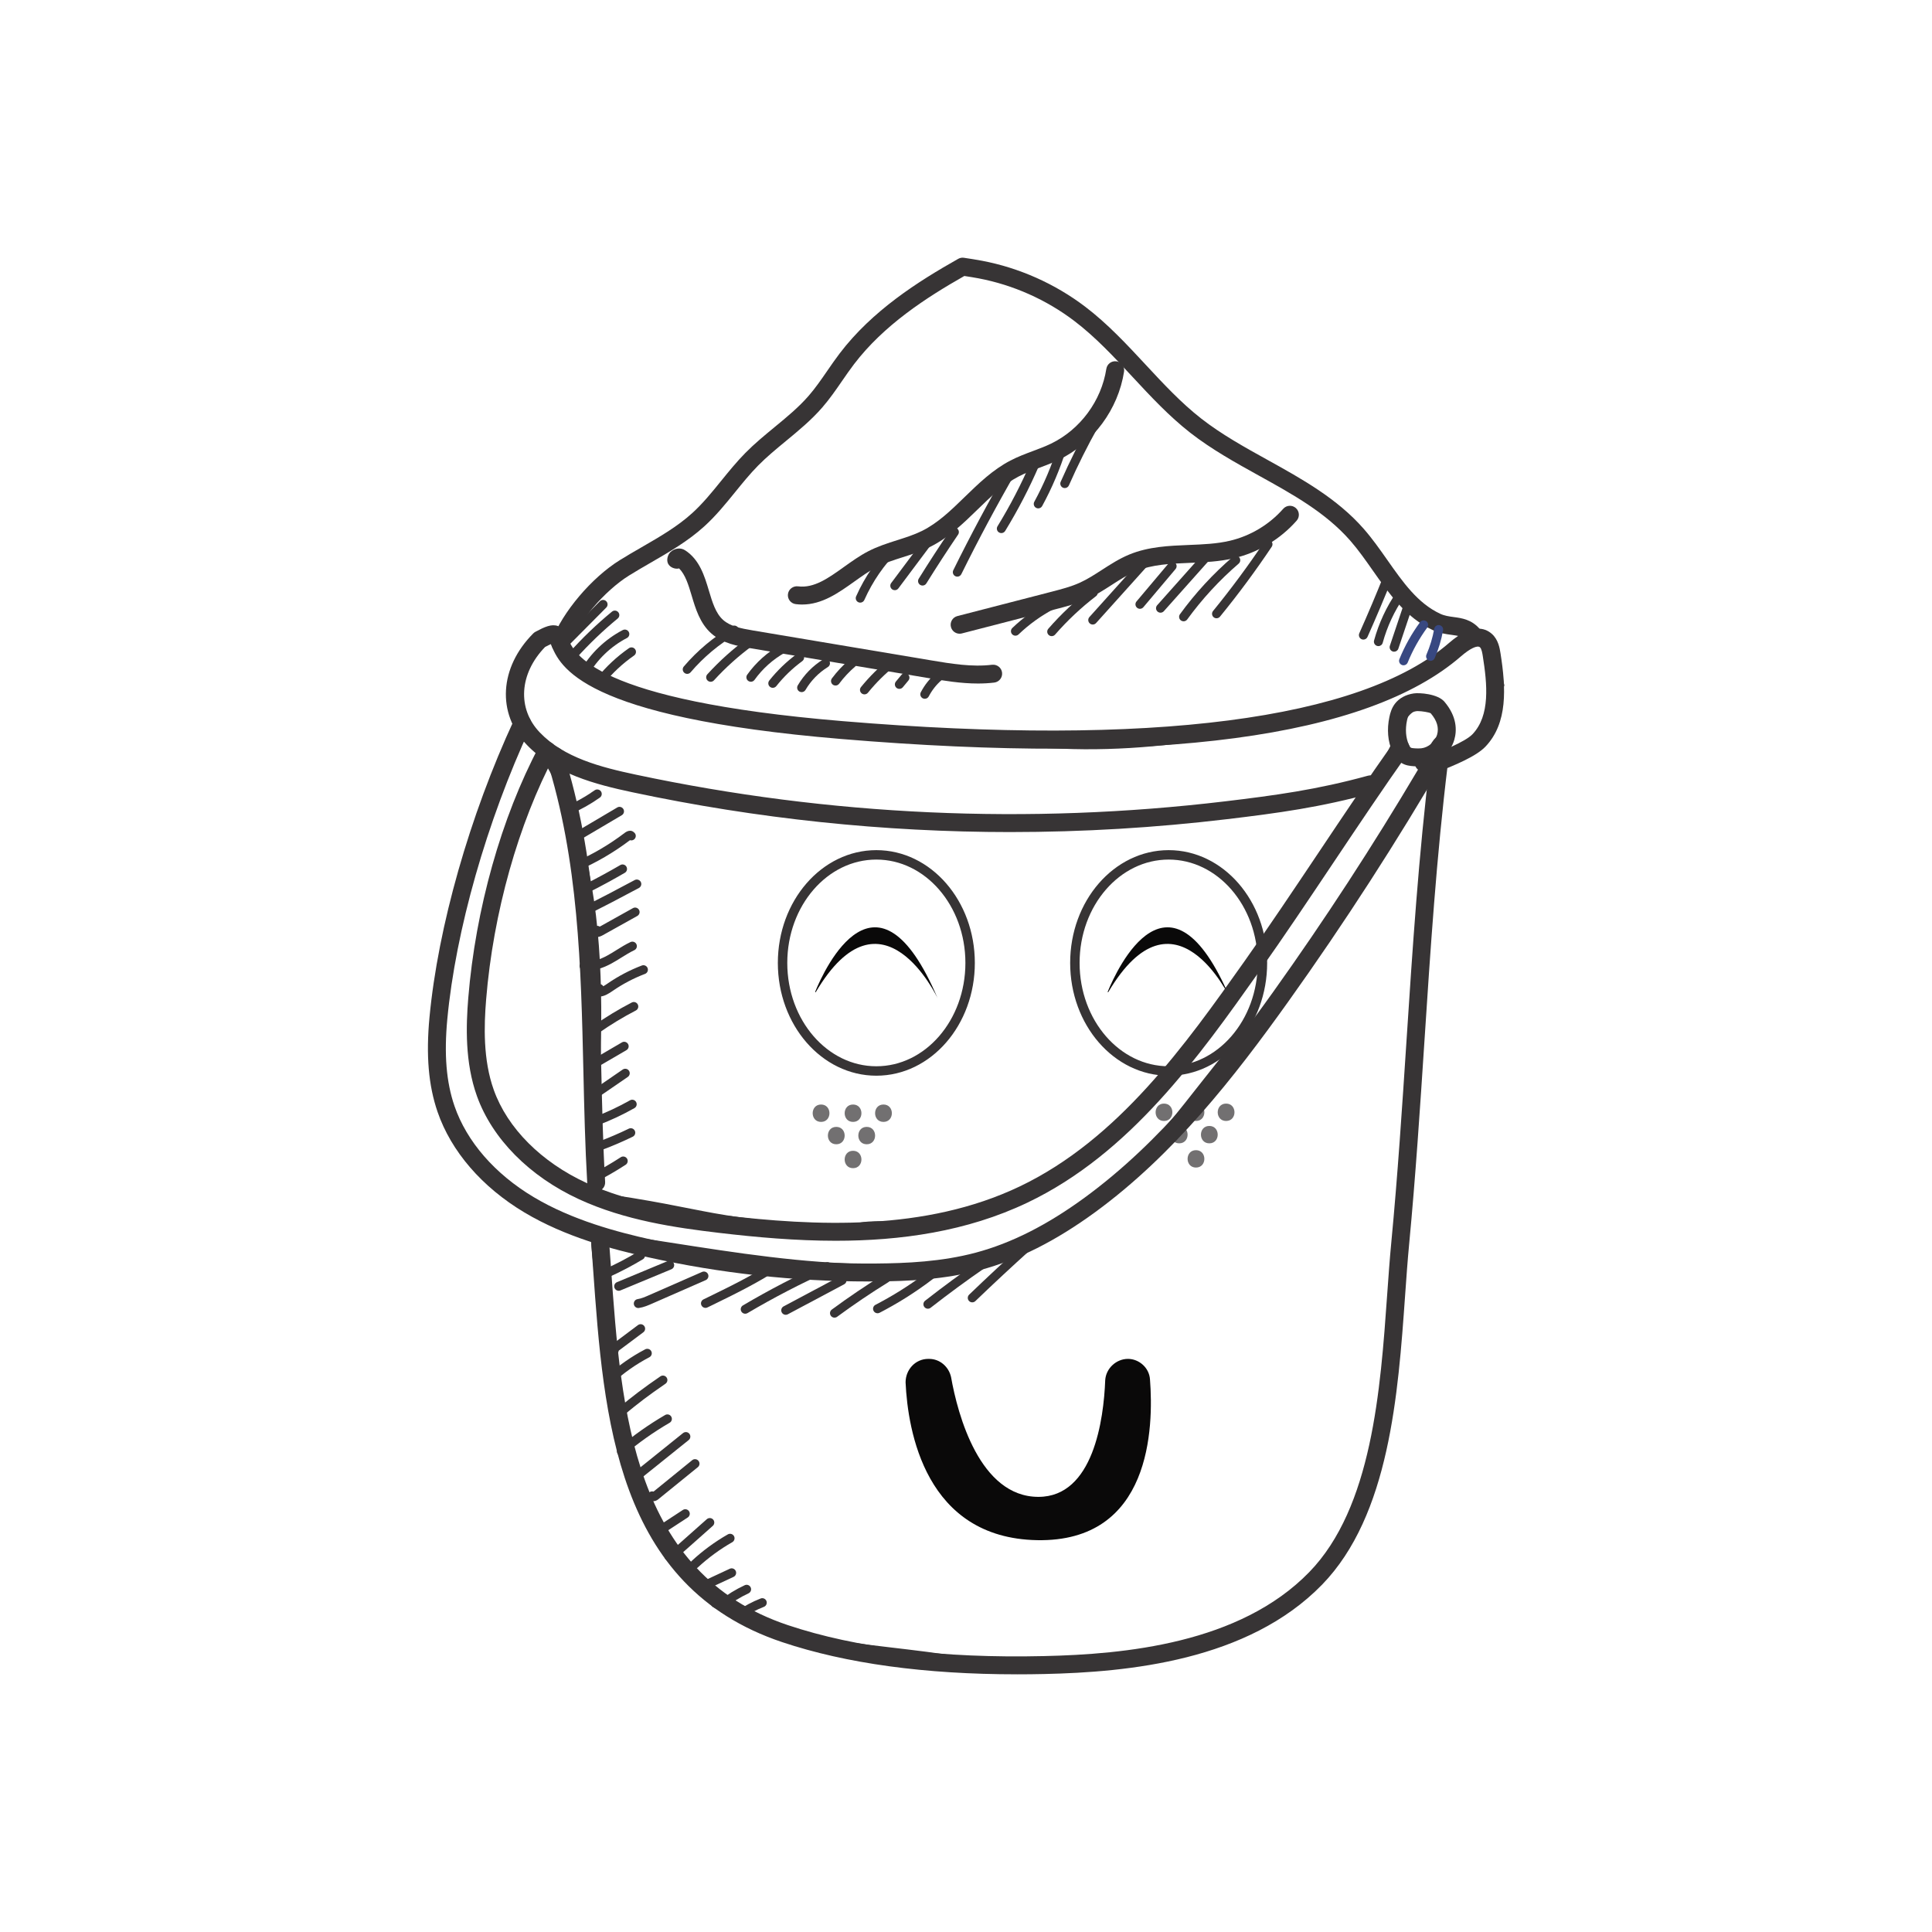 <?xml version="1.0" encoding="UTF-8"?>
<!DOCTYPE svg PUBLIC "-//W3C//DTD SVG 1.1//EN" "http://www.w3.org/Graphics/SVG/1.1/DTD/svg11.dtd">
<!-- Creator: CorelDRAW 2018 (64-Bit) -->
<svg xmlns="http://www.w3.org/2000/svg" xml:space="preserve" width="3.413in" height="3.413in" version="1.1" style="shape-rendering:geometricPrecision; text-rendering:geometricPrecision; image-rendering:optimizeQuality; fill-rule:evenodd; clip-rule:evenodd"
viewBox="0 0 3413.33 3413.33"
 xmlns:xlink="http://www.w3.org/1999/xlink">
 <defs>
  <style type="text/css">
   <![CDATA[
    .str0 {stroke:#373435;stroke-width:16.67;stroke-miterlimit:2.613}
    .str1 {stroke:#373435;stroke-width:6.94;stroke-miterlimit:2.613}
    .fil0 {fill:none}
    .fil3 {fill:#373435}
    .fil4 {fill:#384881}
    .fil2 {fill:#0A0909}
    .fil1 {fill:#373435;fill-opacity:0.702}
   ]]>
  </style>
 </defs>
 <g id="Layer_x0020_1">
  <rect class="fil0" x="-42.42" y="-28.7" width="3413.33" height="3413.33"/>
  <g id="_1773814162016">
   <ellipse id="XMLID_88_" class="fil0 str0" cx="2064.7" cy="1701.22" rx="165.68" ry="190.92"/>
   <g id="XMLID_112_">
    <path id="XMLID_119_" class="fil1" d="M2056.46 1949.75c-19.74,0 -19.74,30.72 0,30.72 19.75,0 19.75,-30.72 0,-30.72z"/>
    <path id="XMLID_118_" class="fil1" d="M2112.97 1949.75c-19.74,0 -19.74,30.72 0,30.72 19.76,0 19.76,-30.72 0,-30.72z"/>
    <path id="XMLID_117_" class="fil1" d="M2166.19 1949.75c-19.74,0 -19.74,30.72 0,30.72 19.76,0 19.76,-30.72 0,-30.72z"/>
    <path id="XMLID_115_" class="fil1" d="M2083.35 1989.25c-19.75,0 -19.75,30.72 0,30.72 19.76,0 19.76,-30.72 0,-30.72z"/>
    <path id="XMLID_114_" class="fil1" d="M2136.56 1989.25c-19.75,0 -19.75,30.72 0,30.72 19.76,0 19.76,-30.72 0,-30.72z"/>
    <path id="XMLID_113_" class="fil1" d="M2112.97 2032.04c-19.74,0 -19.74,30.72 0,30.72 19.76,0 19.76,-30.72 0,-30.72z"/>
   </g>
   <path id="XMLID_87_" class="fil2" d="M1958.08 1752.79c-0.55,0.55 -1.1,0 -1.1,-0.55 17.01,-41.69 109.18,-240.3 216.15,10.98 0.01,0 -98.2,-207.93 -215.06,-10.43z"/>
   <path class="fil0 str1" d="M2645.06 1170.13c-1.37,-5.2 -4.81,-19.63 -9.54,-34.1 -11.25,-0.85 -21.88,-14.98 -32.78,-13.96 -52.51,86.06 -203.23,119.94 -288.34,142.36 -208.32,54.83 -427.83,79.15 -637.56,26.93 -48.33,-1.27 -96.89,-4.14 -145.17,-9.44 -34.23,-2.05 -72.05,-4.71 -111.47,-8.34 -161.32,3.77 -371.65,-21.11 -446.89,-156.25 -20.08,11.15 -35.23,22.94 -49.61,50.33 -7.91,15 -13.72,31.12 -17.96,47.61 5.53,14.71 11.43,29.25 17.02,43.44 6.81,17.3 13.04,34.74 18.93,52.27 155.33,206.34 116.23,559.75 102.62,798.15 224.09,30.81 199.37,49.76 464.42,59.82 3.04,-13.24 102.16,-6.36 120.04,-4.18 108.7,13.34 320.63,-145.12 386.95,-218.3 69.79,-77.02 124.79,-169.15 200.7,-239.85 1.21,-1.13 2.47,-1.92 3.7,-2.81 0.55,-0.83 0.95,-1.67 1.57,-2.46 65.55,-82.86 107.23,-180.59 166.3,-267.71 27.59,-40.69 56.12,-77.1 75.26,-122.65 8.11,-19.37 11.54,-38.78 27.73,-53.18 32.52,-28.96 80.64,18.89 47.95,47.98 -15.81,14.1 -37.24,82.99 -49.96,101.98 -24.44,36.6 -51.08,71.52 -73.97,109.22 -47.7,78.62 -88.04,159.89 -145.34,232.33 -1.86,2.34 -3.81,4.2 -5.84,5.81 -99.81,93.18 -171.86,216.82 -270.98,312.91 -59.85,58.06 -126.78,124.96 -210.82,134.72 -3.98,5.52 -9.6,10.11 -18.39,12 -248.18,53.3 -472.9,-3.43 -717.35,-36.44 18.69,218.18 56.01,434.11 179.8,612 10.88,15.67 22.54,30.91 34.81,45.64 145.59,81.49 340.77,68.41 502,107.86 3.81,-1.87 8.02,-3.3 12.86,-3.67 186.73,-14.72 374.63,-14.5 514.52,-114.85 0.92,-6.02 3.35,-12.09 7.99,-17.76 11.49,-14.18 23.61,-27.53 35.9,-40.65 42.14,-53.64 76.63,-119.98 106.11,-187.35 25.44,-194.72 44.89,-386.65 59.87,-582.98 10.92,-142.98 -8.5,-307.15 21.37,-451.74 -0.2,-1.51 -0.86,-2.66 -0.86,-4.3 0.01,-53.51 -1,-115.36 28.37,-162.31 0.17,-0.24 0.34,-0.4 0.49,-0.62 1.95,-18.95 -10.31,-13.47 -1.2,-30.2 18.68,-34.37 49.45,-15.14 71.56,-47.43 5.21,-7.64 30.88,-80.87 34.32,-89.44 -2.6,-13.57 -5.65,-27.07 -9.14,-40.36z"/>
   <path class="fil3" d="M1796.73 2958.07c-162.58,0 -301.87,-19.07 -414.74,-56.83 -294.16,-98.41 -315.39,-396.04 -334.09,-658.63l-3.15 -43.56c-0.66,-8.72 5.87,-16.32 14.61,-16.96 8.89,-0.67 16.33,5.89 16.96,14.62l3.19 43.64c18.02,252.73 38.42,539.14 312.55,630.85 120.41,40.27 272.76,58.84 452.3,54.66 142.41,-3.16 345.93,-22.01 468.74,-148.34 111.04,-114.21 125.8,-322.47 137.65,-489.83 2.32,-32.48 4.52,-63.62 7.31,-92.62 11.31,-118.58 19.22,-239.65 26.89,-356.74 10.57,-161.79 21.52,-329.09 41.57,-492.88 1.06,-8.67 8.91,-15.08 17.65,-13.79 8.72,1.04 14.87,8.95 13.81,17.64 -19.97,162.9 -30.88,329.75 -41.43,491.12 -7.67,117.3 -15.64,238.61 -26.95,357.65 -2.75,28.76 -4.93,59.67 -7.22,91.88 -12.23,172.48 -27.45,387.13 -146.57,509.69 -130.92,134.62 -342.78,154.62 -490.74,157.91 -16.33,0.37 -32.46,0.56 -48.33,0.54z"/>
   <path class="fil3" d="M1053.28 2105c-8.31,0 -15.3,-6.49 -15.79,-14.93 -3.81,-65.73 -5.33,-132.74 -6.79,-197.57 -4.18,-183.59 -8.48,-373.4 -65.4,-552.02 -2.63,-8.36 1.98,-17.26 10.31,-19.91 8.37,-2.72 17.25,1.96 19.89,10.29 58.3,182.97 62.65,375.11 66.86,560.93 1.49,64.55 2.98,131.3 6.76,196.47 0.49,8.71 -6.17,16.23 -14.9,16.72 -0.31,0.01 -0.63,0.02 -0.94,0.02z"/>
   <path class="fil3" d="M1785.64 1470.05c-224.31,0 -448.03,-23.5 -668.74,-70.41 -64.37,-13.68 -137.14,-32.55 -186.1,-83.67 -53.37,-55.7 -48.67,-136.7 11.4,-196.97 1.12,-1.12 2.38,-2.04 3.75,-2.78 16.05,-8.58 28.28,-14.34 39.88,-10.16 10.2,3.7 13.81,12.6 16.96,20.44 11.09,27.39 44.78,110.67 485.76,147.53 544.69,45.45 915.37,-2.37 1071.96,-138.5 38.76,-33.64 62.28,-27.07 75.2,-15.65 11.46,10.18 13.89,25.39 15.3,34.46 9.62,60.93 13.06,123.05 -26.56,164.69 -16.47,17.3 -53.8,32.82 -87.52,46.02 -8.11,3.21 -18.62,-0.32 -21.86,-8.46 -3.18,-8.15 -0.46,-16.82 7.68,-20l2.64 -1.05c18.87,-7.4 63.11,-24.7 76.11,-38.36 31.63,-33.25 25.99,-88.61 18.22,-137.88 -0.77,-4.9 -2.06,-13.08 -5.04,-15.72 -4.53,-4.07 -17.66,2.22 -33.41,15.87 -165.5,143.89 -534.09,193.06 -1095.36,146.13 -460.41,-38.47 -496.91,-128.67 -512.49,-167.18 -0.02,-0.15 -0.08,-0.27 -0.15,-0.4 -2.29,0.99 -5.58,2.57 -10.25,5.04 -45.7,47.14 -49.63,108.96 -9.34,151.02 42.72,44.61 107.31,61.31 169.8,74.57 342.75,72.83 692.86,88.7 1040.81,47.14 88.07,-10.52 162.58,-20.56 252.59,-45.35 8.42,-2.28 17.16,2.63 19.45,11.05 2.32,8.43 -2.61,17.17 -11.06,19.47 -92.1,25.4 -167.81,35.6 -257.2,46.29 -127.34,15.2 -255,22.8 -382.45,22.8z"/>
   <path class="fil3" d="M989.91 1152.59c-1.83,0 -3.72,-0.32 -5.56,-1.01 -8.16,-3.07 -12.35,-12.2 -9.28,-20.39 18.62,-49.7 70.05,-110.48 119.69,-141.39 12.72,-7.93 25.72,-15.46 38.76,-22.96 32.52,-18.78 63.2,-36.48 89.47,-60.34 18.68,-16.96 34.52,-36.48 51.28,-57.15 13.42,-16.52 27.28,-33.61 42.72,-49.26 16.22,-16.42 34.03,-31.09 51.25,-45.27 22.01,-18.13 42.81,-35.24 60.54,-55.64 11.83,-13.65 22.06,-28.46 32.86,-44.14 7.14,-10.35 14.27,-20.67 21.86,-30.66 57.58,-75.63 138.17,-126.89 209.39,-167.07 3.07,-1.75 6.67,-2.44 10.14,-1.87 10.61,1.6 21.2,3.21 31.74,5.21 65.86,12.49 128.92,40.56 182.34,81.11 39.71,30.16 73.83,66.91 106.83,102.42 30.77,33.12 62.57,67.4 98.2,95.23 35.76,27.96 77.1,50.88 117.09,73.02 60.51,33.53 123.08,68.19 170.06,121.83 15.22,17.34 28.71,36.57 41.78,55.15 27.59,39.29 53.63,76.39 93.28,94.91 7.83,3.67 15.73,4.72 24.04,5.85 14.21,1.9 31.89,4.26 46.52,21.72 5.62,6.7 4.73,16.69 -1.97,22.32 -6.7,5.63 -16.67,4.72 -22.31,-1.96 -6.42,-7.71 -13.12,-8.89 -26.44,-10.67 -9.83,-1.31 -21,-2.82 -33.26,-8.56 -47.27,-22.09 -77.01,-64.43 -105.77,-105.37 -12.57,-17.93 -25.58,-36.43 -39.65,-52.5 -43.35,-49.49 -100.79,-81.31 -161.6,-114.98 -41.06,-22.76 -83.54,-46.29 -121.28,-75.78 -37.58,-29.41 -70.27,-64.62 -101.9,-98.65 -32.05,-34.54 -65.23,-70.24 -102.76,-98.73 -49.56,-37.63 -108.03,-63.63 -169.08,-75.23 -8.33,-1.58 -16.76,-2.9 -25.18,-4.18 -67.21,38.18 -142.15,86.59 -194.98,155.96 -7.3,9.6 -14.15,19.53 -21,29.46 -10.82,15.71 -22.03,31.96 -35.03,46.91 -19.45,22.4 -42.26,41.18 -64.29,59.34 -16.58,13.68 -33.78,27.83 -48.84,43.09 -14.36,14.54 -27.73,31.02 -40.65,46.94 -16.79,20.69 -34.12,42.07 -54.6,60.64 -28.79,26.16 -62.4,45.56 -94.92,64.32 -12.72,7.36 -25.43,14.69 -37.84,22.42 -43.71,27.21 -90.61,82.39 -106.77,125.6 -2.38,6.36 -8.42,10.3 -14.84,10.3z"/>
   <path class="fil3" d="M1417.28 1068.05c-3.75,0 -7.59,-0.23 -11.46,-0.73 -8.68,-1.11 -14.84,-9.02 -13.72,-17.7 1.12,-8.67 9,-14.69 17.7,-13.72 28.51,3.76 54.09,-14.86 81.48,-34.42 13.53,-9.65 27.5,-19.63 42.4,-27.38 16.7,-8.7 34.33,-14.31 51.37,-19.74 15.44,-4.91 30.05,-9.57 43.63,-16.25 28.31,-14 51.4,-36.43 75.83,-60.2 24.24,-23.55 49.31,-47.94 80.57,-64.2 13.09,-6.83 26.7,-11.92 39.85,-16.83 10.85,-4.07 21.68,-8.1 32.11,-13.14 51.46,-24.97 88.81,-75.56 97.55,-132.07 1.32,-8.63 9.37,-14.6 18.08,-13.24 8.66,1.33 14.56,9.43 13.24,18.07 -10.28,66.62 -54.37,126.3 -115.02,155.73 -11.31,5.47 -23.09,9.9 -34.86,14.32 -12.81,4.78 -24.92,9.31 -36.3,15.24 -27.12,14.14 -49.47,35.85 -73.11,58.85 -25.12,24.41 -51.11,49.66 -83.91,65.85 -15.73,7.75 -32.15,12.99 -48.02,18.05 -16.5,5.25 -32.09,10.22 -46.35,17.65 -12.92,6.73 -25.41,15.64 -38.65,25.07 -28.17,20.11 -57.18,40.79 -92.39,40.79z"/>
   <path class="fil3" d="M1695.37 1119.61c-7.02,0 -13.46,-4.72 -15.3,-11.87 -2.2,-8.47 2.9,-17.11 11.34,-19.29l166.34 -42.98c17.65,-4.58 34.32,-8.88 49.79,-15.89 13.44,-6.07 25.99,-14.17 39.27,-22.74 15.13,-9.77 30.83,-19.89 48.42,-27.17 33.98,-13.99 70.13,-15.44 105.11,-16.86 25.39,-1.02 49.36,-2 72.42,-7.41 36.19,-8.48 69.68,-28.52 94.28,-56.43 5.81,-6.59 15.81,-7.18 22.35,-1.4 6.56,5.77 7.19,15.79 1.4,22.34 -28.9,32.81 -68.24,56.37 -110.78,66.34 -26.01,6.11 -52.65,7.19 -78.41,8.22 -33.66,1.36 -65.48,2.65 -94.28,14.51 -14.93,6.16 -28.73,15.07 -43.34,24.49 -13.67,8.81 -27.82,17.93 -43.37,24.98 -17.94,8.11 -36.73,12.97 -54.9,17.69l-166.35 42.96c-1.35,0.35 -2.67,0.5 -3.99,0.5z"/>
   <path class="fil3" d="M1727.57 1207.59c-30.09,0 -59.62,-4.94 -88.39,-9.77l-313.87 -52.67c-21.66,-3.64 -48.59,-8.15 -68.87,-26.26 -19.85,-17.76 -27.62,-43.63 -34.43,-66.48 -5.65,-18.88 -11.04,-36.87 -22.18,-48.15 -0.14,0.02 -0.29,0.07 -0.46,0.1 -7.05,1.59 -15.7,-2 -18.99,-8.39 -3.3,-6.38 -0.86,-16.1 4.46,-20.93 7.42,-6.72 17.7,-7.89 25.47,-2.88 25.7,16.53 34.38,45.57 42.06,71.17 6.17,20.63 11.98,40.13 25.18,51.92 12.47,11.14 30.6,14.89 53,18.65l313.85 52.68c35.79,6 72.77,12.22 108.38,7.87 8.77,-0.96 16.58,5.17 17.61,13.84 1.06,8.69 -5.16,16.59 -13.84,17.64 -9.68,1.18 -19.36,1.67 -28.98,1.66z"/>
   <path class="fil3" d="M1533.93 2264.01c-130.61,0 -261.33,-14.37 -388.78,-42.72 -63.86,-14.2 -146.43,-36.05 -218.68,-79.22 -74.91,-44.74 -129.41,-107.83 -153.41,-177.65 -16.07,-46.77 -20.6,-99.85 -14.27,-167.07 15.04,-159.82 70.93,-356.34 149.52,-525.75 3.64,-7.93 13.03,-11.39 21.02,-7.7 7.93,3.69 11.37,13.11 7.71,21.05 -77.15,166.29 -131.99,358.95 -146.74,515.38 -5.87,62.56 -1.87,111.46 12.69,153.8 21.61,62.74 71.22,119.83 139.72,160.75 68.36,40.86 147.78,61.81 209.31,75.48 129.89,28.91 262.99,43.02 396.24,41.92 53,-0.44 115.36,-3.06 175.9,-19.26 62.82,-16.84 125.65,-48.56 191.97,-97.03 135.16,-98.72 240.3,-233.44 333.81,-364.33 90.21,-126.32 175.98,-257.99 255.28,-391.94 -1.29,-1.02 -2.44,-2.25 -3.35,-3.69 -4.81,-7.31 -2.83,-17.12 4.5,-21.93l25.7 -16.94c6.13,-4.03 14.24,-3.34 19.59,1.72 5.33,5.04 6.5,13.11 2.81,19.46 -85.8,147.64 -179.59,292.91 -278.78,431.74 -95.02,133.06 -202.09,270.15 -340.85,371.51 -69.56,50.8 -135.8,84.2 -202.49,102.06 -63.96,17.12 -128.83,19.89 -183.86,20.34 -4.84,0.04 -9.68,0.06 -14.55,0.05z"/>
   <path class="fil3" d="M1476.7 2192.11c-70.82,0 -140.5,-6.19 -206.19,-13.95 -77.23,-9.14 -166.42,-22 -247.6,-59.44 -87.55,-40.37 -153.27,-106.83 -180.31,-182.28 -21.26,-59.31 -19.34,-123.73 -15.3,-173.25 12.84,-156.96 58.41,-318.96 125.07,-444.48 4.1,-7.76 13.63,-10.7 21.4,-6.56 7.74,4.1 10.66,13.69 6.56,21.41 -64.72,121.85 -109.01,279.39 -121.46,432.21 -3.78,46.34 -5.64,106.41 13.55,159.99 24.18,67.5 83.89,127.37 163.76,164.19 76.98,35.5 163.23,47.91 238.04,56.76 167.02,19.74 360.31,29.16 527.39,-50.6 174.18,-83.18 292.67,-250.42 397.18,-397.98 42.95,-60.63 87.83,-127.7 131.27,-192.57 43.45,-64.94 88.38,-132.08 131.49,-192.94 5.07,-7.16 14.96,-8.83 22.09,-3.78 7.14,5.06 8.82,14.94 3.78,22.09 -42.86,60.51 -87.69,127.49 -131.04,192.25 -43.52,65.03 -88.52,132.3 -131.72,193.25 -106.74,150.73 -227.76,321.56 -409.39,408.27 -107.6,51.36 -224.52,67.41 -338.56,67.41z"/>
   <path class="fil3" d="M2499.84 1240.78l0.32 0 -0.32 0zm5.07 15.53c-1.09,0 -2,0.05 -2.81,0.16l0.01 0c-5.53,0.81 -10.21,3.09 -12.46,6.1 -2.06,2.76 -3.24,7.3 -3.9,10.49 -3.23,15.34 -2.12,30.35 3.18,42.26 2.01,4.43 3.35,5.41 3.58,5.58 1.46,0.85 5.81,1.12 7.47,1.22 3.73,0.19 7.48,0.37 11.26,-0.09 12.58,-1.51 24.23,-11.62 27.73,-24.04 3.53,-12.41 -0.18,-24.78 -11.23,-37.8 -2.76,-1.72 -15.73,-3.87 -22.84,-3.88zm1.03 97.69c-2.61,0 -5.21,-0.11 -7.82,-0.26 -7.19,-0.43 -14.89,-1.41 -22.06,-5.78 -6.68,-4.06 -11.94,-10.51 -16.05,-19.71 -8.16,-18.26 -9.97,-39.59 -5.27,-61.72 1.41,-6.65 3.79,-15.29 9.57,-23 7.4,-9.81 19.2,-16.35 33.23,-18.4 10.32,-1.56 42.52,0.71 54.32,14.56 22.63,26.61 22.06,51.07 17.62,66.87 -6.9,24.61 -29.34,43.93 -54.46,46.96 -3.03,0.34 -6.04,0.5 -9.08,0.49z"/>
   <path class="fil3" d="M1002.51 1423.31l-0.02 0 0.02 0zm1.78 15.54c-3.24,0 -5.76,-1.61 -7.19,-3.41 -2.2,-2.8 -2.27,-7.34 -0.15,-10.22 1.89,-2.56 5.79,-4.05 8.94,-3.41 12.86,-5.78 25.27,-12.61 37.07,-20.36 0.31,-0.31 0.69,-0.6 1.09,-0.86l6.73 -4.5c3.58,-2.39 8.48,-1.48 10.95,2.08 2.46,3.57 1.6,8.46 -1.95,10.96 -15.93,11.3 -33.09,20.97 -50.97,28.72 -1.6,0.71 -3.13,1.01 -4.52,1.01z"/>
   <path class="fil3" d="M1011.48 1490.39c-2.72,0 -5.33,-1.38 -6.82,-3.89 -2.23,-3.77 -0.97,-8.62 2.79,-10.85l83.05 -49.05c3.66,-2.26 8.59,-0.99 10.82,2.8 2.24,3.76 1.01,8.61 -2.78,10.84l-83.05 49.05c-1.26,0.74 -2.64,1.1 -4.01,1.1z"/>
   <path class="fil3" d="M1017.81 1538.81c-3.07,0 -5.99,-1.79 -7.28,-4.77 -1.75,-4.01 0.11,-8.67 4.09,-10.42 31.92,-13.84 62.08,-31.52 89.65,-52.58 1.35,-1.02 6.1,-4.24 11.52,-3.04 2.32,0.55 5.61,3.22 6.67,5.36 1.92,3.95 0.25,8.67 -3.67,10.59 -1.86,0.93 -3.95,1.01 -5.81,0.43 -28.56,21.61 -59.42,39.63 -92.02,53.78 -1.03,0.44 -2.12,0.66 -3.15,0.65z"/>
   <path class="fil3" d="M1035.66 1577.68c-3.02,0 -5.42,-1.46 -6.82,-3.17 -2.38,-2.87 -2.44,-7.48 -0.15,-10.42 1.72,-2.22 4.96,-3.37 7.68,-3.3 20.05,-10.2 40.07,-21.11 59.5,-32.43 3.75,-2.24 8.63,-0.93 10.83,2.85 2.21,3.79 0.95,8.63 -2.83,10.82 -20.69,12.04 -42,23.61 -63.37,34.42 -1.72,0.87 -3.35,1.23 -4.84,1.22z"/>
   <path class="fil3" d="M1030.27 1619.09c-2.89,0 -5.67,-1.59 -7.05,-4.36 -1.98,-3.9 -0.4,-8.66 3.5,-10.63 31.54,-15.87 63.37,-32.46 94.6,-49.27 3.81,-2.02 8.65,-0.6 10.73,3.22 2.07,3.86 0.63,8.67 -3.23,10.74 -31.34,16.87 -63.32,33.51 -95,49.44 -1.14,0.59 -2.35,0.85 -3.56,0.85z"/>
   <path class="fil3" d="M1054.36 1655.52c-1.31,0 -2.72,-0.17 -4.09,-0.6 -3.35,-1 -5.64,-4.08 -5.64,-7.58 0,-4.81 3,-9.26 7.44,-11.06 2.58,-1.08 5.42,-0.66 7.54,0.84l58.62 -32.69c3.78,-2.12 8.59,-0.76 10.77,3.07 2.12,3.82 0.77,8.63 -3.07,10.76l-60.56 33.78c-2.21,1.22 -6.24,3.49 -11,3.49z"/>
   <path class="fil3" d="M1038.01 1714.74c-2.38,0 -4.76,-0.13 -7.11,-0.42 -4.33,-0.53 -7.42,-4.47 -6.9,-8.81 0.54,-4.35 4.63,-7.49 8.79,-6.91 11.69,1.42 24.75,-2 40.11,-10.37 5.59,-3.07 11,-6.43 16.38,-9.8 7.83,-4.88 15.93,-9.93 24.58,-14.02 3.9,-1.84 8.68,-0.21 10.55,3.78 1.89,3.95 0.19,8.67 -3.76,10.54 -7.84,3.73 -15.21,8.3 -22.97,13.14 -5.67,3.54 -11.34,7.08 -17.22,10.27 -15.47,8.45 -29.45,12.62 -42.45,12.61z"/>
   <path class="fil3" d="M1058.15 1760.76c-1.72,0 -3.47,-0.19 -5.21,-0.58 -3.81,-0.86 -6.43,-4.35 -6.17,-8.25 0.37,-5.65 3.99,-10.66 9.23,-12.78 3.72,-1.52 7.87,-0.03 9.82,3.31 2.58,-1.4 5.25,-3.23 7.74,-4.94 18.79,-12.94 39.1,-23.61 60.39,-31.73 4.07,-1.54 8.68,0.5 10.2,4.59 1.57,4.09 -0.49,8.67 -4.56,10.22 -20.11,7.66 -39.31,17.74 -57.04,29.98 -6.41,4.38 -14.83,10.18 -24.4,10.18z"/>
   <path class="fil3" d="M1053.33 1826.42c-2.49,0 -4.95,-1.17 -6.5,-3.36 -2.52,-3.59 -1.66,-8.51 1.93,-11.04 21.45,-15.08 44.11,-28.82 67.34,-40.83 3.87,-2.02 8.68,-0.52 10.69,3.39 2.01,3.89 0.49,8.67 -3.4,10.68 -22.58,11.69 -44.64,25.06 -65.52,39.73 -1.38,0.97 -2.98,1.44 -4.53,1.43z"/>
   <path class="fil3" d="M1046.48 1889.26c-2.72,0 -5.38,-1.41 -6.85,-3.93 -2.21,-3.78 -0.92,-8.63 2.87,-10.83l56.26 -32.87c3.72,-2.24 8.62,-0.93 10.83,2.87 2.23,3.75 0.94,8.62 -2.84,10.82l-56.28 32.84c-1.27,0.76 -2.64,1.1 -3.99,1.09z"/>
   <path class="fil3" d="M1044.91 1945.09c-2.52,0 -5.01,-1.2 -6.53,-3.44 -2.5,-3.6 -1.58,-8.54 2.03,-11.01l59.74 -41.04c3.64,-2.47 8.59,-1.54 11.03,2.04 2.5,3.6 1.54,8.54 -2.04,11.02l-59.76 41.02c-1.37,0.96 -2.92,1.41 -4.46,1.41z"/>
   <path class="fil3" d="M1052.7 1988.84c-3.21,0 -6.22,-1.94 -7.42,-5.11 -1.54,-4.1 0.51,-8.66 4.61,-10.2 21.69,-8.18 42.91,-18.12 63.17,-29.57 3.78,-2.19 8.65,-0.84 10.77,3 2.18,3.81 0.83,8.65 -2.98,10.8 -20.94,11.83 -42.94,22.11 -65.37,30.58 -0.92,0.33 -1.87,0.49 -2.78,0.49z"/>
   <path class="fil3" d="M1060.52 2032.2c-3.2,-0.01 -6.22,-1.96 -7.42,-5.15 -1.52,-4.1 0.57,-8.66 4.67,-10.2 17.87,-6.68 35.78,-14.34 53.17,-22.79 3.87,-1.9 8.68,-0.31 10.57,3.65 1.93,3.92 0.28,8.67 -3.66,10.57 -17.82,8.68 -36.15,16.56 -54.55,23.41 -0.92,0.33 -1.87,0.5 -2.78,0.5z"/>
   <path class="fil3" d="M1046.28 2090.66c-2.86,0 -5.65,-1.57 -7.05,-4.31 -1.97,-3.91 -0.42,-8.67 3.47,-10.65 18.43,-9.39 36.61,-19.87 54.06,-31.2 3.67,-2.35 8.57,-1.32 10.97,2.34 2.35,3.68 1.32,8.59 -2.35,10.97 -17.93,11.62 -36.59,22.39 -55.52,31.99 -1.15,0.58 -2.38,0.87 -3.58,0.86z"/>
   <path class="fil3" d="M1069.58 2261.27c-2.04,0 -4.19,-0.58 -5.62,-1.58 -2.32,-1.63 -4.1,-5.35 -3.84,-8.18 0.26,-2.63 1.67,-6.29 6.91,-8.65 20.83,-9.31 41.2,-19.94 60.62,-31.64 3.73,-2.2 8.59,-1.04 10.89,2.71 2.23,3.73 1.03,8.61 -2.72,10.87 -18.74,11.28 -38.34,21.61 -58.33,30.72 -0.77,2.13 -2.43,4.1 -4.39,5.03 -1,0.48 -2.23,0.72 -3.52,0.72z"/>
   <path class="fil3" d="M1093.07 2280.48c-3.12,0 -6.07,-1.84 -7.33,-4.88 -1.66,-4.04 0.23,-8.67 4.3,-10.35l90.1 -37.46c4.04,-1.63 8.68,0.24 10.34,4.3 1.69,4.03 -0.23,8.65 -4.27,10.35l-90.12 37.44c-0.98,0.41 -2.01,0.6 -3.01,0.6z"/>
   <path class="fil3" d="M1127.68 2310.94c-3.87,0 -7.22,-2.82 -7.82,-6.75 -0.63,-4.33 2.31,-8.35 6.65,-9 6.65,-1.01 13.35,-3.95 19.82,-6.8l94.14 -41.27c4.01,-1.69 8.67,0.07 10.45,4.07 1.75,4 -0.08,8.67 -4.09,10.44l-94.13 41.26c-7.43,3.27 -15.13,6.65 -23.81,7.95 -0.4,0.05 -0.8,0.1 -1.2,0.09z"/>
   <path class="fil3" d="M1246.36 2310.69c-2.92,0 -5.76,-1.64 -7.11,-4.46 -1.92,-3.93 -0.28,-8.67 3.64,-10.57l8.69 -4.23c38.7,-18.87 78.43,-38.27 114.5,-61.96 3.61,-2.42 8.53,-1.42 10.97,2.27 2.38,3.66 1.37,8.57 -2.29,10.98 -36.9,24.22 -77.09,43.85 -115.97,62.84l-8.97 4.33c-1.11,0.55 -2.29,0.82 -3.46,0.82z"/>
   <path class="fil3" d="M1316.58 2321.02c-2.7,0 -5.33,-1.39 -6.79,-3.89 -2.23,-3.77 -0.97,-8.62 2.78,-10.84 46.93,-27.7 96,-53.16 145.93,-75.65 3.93,-1.79 8.66,-0.02 10.46,3.97 1.81,3.97 0.03,8.69 -3.96,10.48 -49.38,22.25 -97.98,47.42 -144.39,74.84 -1.26,0.73 -2.63,1.09 -4.04,1.09z"/>
   <path class="fil3" d="M1388.17 2322.92c-2.83,0 -5.56,-1.51 -6.99,-4.19 -2.06,-3.87 -0.6,-8.67 3.26,-10.72l99.53 -53c3.81,-2.11 8.65,-0.63 10.71,3.26 2.06,3.87 0.58,8.66 -3.26,10.71l-99.52 53.01c-1.18,0.64 -2.47,0.94 -3.73,0.93z"/>
   <path class="fil3" d="M1474.32 2327.94c-2.44,0 -4.81,-1.12 -6.36,-3.21 -2.61,-3.54 -1.87,-8.5 1.66,-11.09 29.68,-21.87 60.59,-42.75 91.88,-62.09 3.72,-2.26 8.59,-1.15 10.91,2.59 2.29,3.7 1.15,8.6 -2.58,10.9 -30.91,19.09 -61.47,39.75 -90.81,61.35 -1.4,1.04 -3.06,1.55 -4.69,1.55z"/>
   <path class="fil3" d="M1550.41 2320.18c-2.87,0 -5.62,-1.54 -7.02,-4.22 -2.03,-3.89 -0.57,-8.67 3.33,-10.69l9.88 -5.26c31.91,-17.22 62.48,-37.38 90.87,-59.9 3.41,-2.71 8.39,-2.17 11.11,1.28 2.73,3.42 2.15,8.4 -1.26,11.13 -29.1,23.11 -60.47,43.77 -93.22,61.43l-10.03 5.33c-1.17,0.61 -2.4,0.91 -3.66,0.9z"/>
   <path class="fil3" d="M1639.33 2312.16c-2.35,0 -4.67,-1.03 -6.24,-3.05 -2.7,-3.43 -2.06,-8.42 1.37,-11.11 31.74,-24.83 64.57,-48.94 97.63,-71.7 3.61,-2.44 8.54,-1.56 11.03,2.04 2.47,3.61 1.54,8.54 -2.06,11.03 -32.78,22.56 -65.37,46.49 -96.86,71.1 -1.44,1.14 -3.16,1.7 -4.87,1.69z"/>
   <path class="fil3" d="M1717.71 2300.91c-2.06,0 -4.16,-0.82 -5.7,-2.43 -3.04,-3.14 -2.92,-8.17 0.23,-11.19 32.23,-31.01 65.43,-61.91 98.67,-91.84 3.24,-2.96 8.22,-2.67 11.17,0.57 2.95,3.24 2.69,8.27 -0.58,11.19 -33.08,29.82 -66.17,60.58 -98.29,91.49 -1.52,1.48 -3.49,2.21 -5.5,2.2z"/>
   <path class="fil3" d="M1085.36 2393.25c-0.11,0 -0.26,0 -0.34,-0.01l-0.2 0 -3.61 -0.15c-3.35,-0.13 -6.3,-2.36 -7.28,-5.56 -1.01,-3.2 0.11,-6.7 2.8,-8.71l50.4 -37.74c3.46,-2.61 8.42,-1.91 11.05,1.6 2.64,3.51 1.93,8.46 -1.57,11.09l-43.49 32.53c-0.45,3.94 -3.78,6.94 -7.76,6.94z"/>
   <path class="fil3" d="M1077.03 2445.58c-2.15,0 -4.27,-0.87 -5.82,-2.57 -2.95,-3.22 -2.78,-8.23 0.46,-11.18 20.55,-18.86 43.49,-35 68.24,-47.95 3.87,-2.01 8.65,-0.54 10.71,3.31 2.01,3.89 0.52,8.67 -3.35,10.69 -23.55,12.34 -45.38,27.68 -64.89,45.61 -1.51,1.38 -3.43,2.08 -5.35,2.08z"/>
   <path class="fil3" d="M1095.7 2503.16c-2.29,0 -4.56,-0.98 -6.13,-2.88 -2.78,-3.38 -2.29,-8.35 1.06,-11.15 28.91,-23.9 45.26,-36.24 76.09,-57.46 3.56,-2.45 8.51,-1.62 11,2.04 2.49,3.59 1.57,8.52 -2.04,11 -30.74,21.16 -46.15,32.81 -74.97,56.63 -1.46,1.22 -3.24,1.82 -5.01,1.81z"/>
   <path class="fil3" d="M1097.85 2572.17c-2.24,0 -4.47,-0.93 -6.02,-2.78 -2.83,-3.35 -2.43,-8.34 0.89,-11.17 25.67,-21.8 53.37,-41.42 82.39,-58.28 3.78,-2.19 8.65,-0.93 10.82,2.88 2.21,3.76 0.95,8.63 -2.87,10.83 -28.21,16.38 -55.15,35.43 -80.07,56.63 -1.51,1.28 -3.32,1.88 -5.15,1.88z"/>
   <path class="fil3" d="M1122.63 2617.51c-1.43,0 -2.9,-0.39 -4.22,-1.2 -2.83,-1.8 -4.24,-5.19 -3.49,-8.48l0.89 -3.86c0.92,-4.01 4.81,-6.56 8.74,-6.07l82.22 -66.06c3.44,-2.71 8.42,-2.19 11.14,1.22 2.75,3.42 2.21,8.4 -1.2,11.13l-89.09 71.57c-1.46,1.16 -3.2,1.74 -4.98,1.74z"/>
   <path class="fil3" d="M1154.03 2652.24c-1.71,0 -3.41,-0.35 -4.98,-1.2 -2.83,-1.54 -5.04,-5.93 -4.7,-9.1 0.49,-4.37 4.33,-7.59 8.74,-7.01 0.54,0.05 1.06,0.16 1.52,0.31l68.3 -55.49c3.39,-2.8 8.34,-2.25 11.14,1.16 2.75,3.39 2.24,8.38 -1.15,11.15l-70.42 57.19c-2.17,1.76 -5.3,2.98 -8.45,2.98z"/>
   <path class="fil3" d="M1165.89 2696.86l6.73 4.18 -6.73 -4.18zm0.02 12.08c-1.49,0 -3.06,-0.2 -4.64,-0.68 -2.38,-0.69 -4.3,-2.46 -5.19,-4.78 -0.85,-2.32 -0.6,-4.96 0.75,-7.05l1.67 -2.7 6.27 2.67 0.98 -3.33c0.41,0.11 1.89,0.01 6.3,-2.89l34.35 -22.47c3.61,-2.38 8.57,-1.37 10.95,2.3 2.4,3.65 1.37,8.58 -2.3,10.95l-34.32 22.46c-2.91,1.95 -8.4,5.53 -14.81,5.52z"/>
   <path class="fil3" d="M1183.57 2757.91c-2.24,0 -4.13,-0.63 -5.62,-1.42 -3.35,-1.81 -4.96,-5.74 -3.84,-9.37l0.75 -2.32c1.35,-4.18 5.93,-7.28 10.2,-5.9 0.43,0.11 0.83,0.29 1.26,0.49l62.43 -55.4c3.26,-2.87 8.31,-2.64 11.2,0.66 2.93,3.26 2.58,8.28 -0.66,11.17l-64.02 56.81c-4.52,3.98 -8.48,5.3 -11.69,5.3z"/>
   <path class="fil3" d="M1227.34 2771.55c-2.12,0 -4.24,-0.86 -5.79,-2.55 -3,-3.18 -2.8,-8.19 0.41,-11.17 19.43,-18.04 40.94,-33.83 63.94,-46.98 3.75,-2.15 8.61,-0.89 10.82,2.95 2.15,3.81 0.83,8.63 -2.94,10.83 -21.98,12.51 -42.51,27.59 -61.06,44.8 -1.52,1.43 -3.43,2.12 -5.38,2.12z"/>
   <path class="fil3" d="M1238.06 2812.08c-2.97,0 -5.81,-1.68 -7.17,-4.55 -1.86,-3.99 -0.14,-8.71 3.84,-10.54l54.58 -25.42c3.95,-1.86 8.67,-0.14 10.51,3.84 1.87,3.95 0.11,8.68 -3.84,10.52l-54.57 25.41c-1.09,0.52 -2.21,0.75 -3.35,0.74z"/>
   <path class="fil3" d="M1275.76 2842.45c-2.32,0 -4.65,-1.03 -6.22,-3.04 -2.69,-3.41 -2.12,-8.39 1.32,-11.11 13.84,-10.96 28.93,-20.25 44.86,-27.65 3.99,-1.87 8.68,-0.14 10.52,3.84 1.86,3.95 0.14,8.65 -3.84,10.52 -14.78,6.91 -28.84,15.55 -41.74,25.73 -1.43,1.15 -3.18,1.71 -4.89,1.71z"/>
   <path class="fil3" d="M1307.15 2860.58c-2.48,0 -4.93,-1.17 -6.47,-3.38 -2.52,-3.61 -1.63,-8.54 1.95,-11.03 12.81,-9 26.7,-16.41 41.25,-22.06 3.98,-1.62 8.63,0.43 10.22,4.49 1.61,4.07 -0.43,8.68 -4.5,10.26 -13.34,5.18 -26.09,12.01 -37.9,20.26 -1.41,0.97 -2.95,1.46 -4.56,1.46z"/>
   <path class="fil3" d="M1794.01 1123.1c-2.09,0 -4.16,-0.82 -5.73,-2.44 -3.04,-3.15 -2.93,-8.17 0.25,-11.2 19.74,-18.91 41.98,-34.94 66.19,-47.65 3.81,-2.01 8.62,-0.55 10.68,3.32 2.04,3.87 0.55,8.67 -3.32,10.69 -22.86,12.01 -43.92,27.17 -62.59,45.07 -1.54,1.47 -3.52,2.2 -5.46,2.19z"/>
   <path class="fil3" d="M1858.09 1123.88c-1.86,0 -3.7,-0.62 -5.19,-1.93 -3.32,-2.88 -3.67,-7.88 -0.77,-11.17 22.46,-25.78 47.56,-49.36 74.63,-70.13 3.44,-2.7 8.42,-2.02 11.11,1.45 2.67,3.46 2.01,8.43 -1.46,11.11 -26.24,20.13 -50.59,42.99 -72.34,67.96 -1.57,1.8 -3.78,2.71 -5.98,2.7z"/>
   <path class="fil3" d="M1930.57 1103.37c-1.89,0 -3.78,-0.65 -5.27,-2.02 -3.29,-2.92 -3.52,-7.93 -0.63,-11.17l93.8 -104.3c2.95,-3.26 7.96,-3.51 11.2,-0.59 3.24,2.92 3.52,7.93 0.6,11.18l-93.79 104.3c-1.58,1.74 -3.73,2.63 -5.91,2.62z"/>
   <path class="fil3" d="M2013.97 1075.6c-1.8,0 -3.61,-0.61 -5.1,-1.87 -3.35,-2.82 -3.78,-7.81 -0.95,-11.16l56.87 -67.47c2.87,-3.35 7.84,-3.72 11.17,-0.93 3.32,2.81 3.75,7.81 0.94,11.15l-56.89 67.47c-1.54,1.84 -3.81,2.81 -6.04,2.81z"/>
   <path class="fil3" d="M2050.32 1082.45c-1.89,0 -3.78,-0.67 -5.28,-2.01 -3.26,-2.92 -3.55,-7.9 -0.62,-11.17l77.46 -86.91c2.89,-3.25 7.87,-3.58 11.17,-0.64 3.26,2.9 3.55,7.9 0.63,11.19l-77.46 86.9c-1.54,1.74 -3.73,2.65 -5.9,2.65z"/>
   <path class="fil3" d="M2091.09 1097.7c-1.61,0 -3.24,-0.49 -4.65,-1.51 -3.55,-2.57 -4.33,-7.53 -1.74,-11.07 27.02,-37.19 58.47,-71.29 93.42,-101.39 3.35,-2.84 8.33,-2.44 11.17,0.84 2.87,3.31 2.46,8.32 -0.84,11.17 -34.03,29.28 -64.62,62.48 -90.95,98.69 -1.55,2.13 -3.95,3.26 -6.41,3.26z"/>
   <path class="fil3" d="M2149.3 1092.33c-1.78,0 -3.56,-0.59 -5.02,-1.77 -3.4,-2.78 -3.89,-7.76 -1.11,-11.15 31.91,-39.08 62.33,-80.21 90.47,-122.28 2.44,-3.64 7.33,-4.59 11,-2.19 3.61,2.44 4.59,7.36 2.18,11.01 -28.42,42.45 -59.16,84.02 -91.42,123.48 -1.54,1.91 -3.84,2.89 -6.1,2.89z"/>
   <path class="fil3" d="M1519.81 1064.69c-1.09,0 -2.18,-0.2 -3.24,-0.67 -4,-1.78 -5.78,-6.46 -4.01,-10.46 15.44,-34.7 36.93,-65.86 63.86,-92.59 3.15,-3.1 8.14,-3.06 11.2,0.04 3.09,3.1 3.07,8.11 -0.02,11.19 -25.52,25.36 -45.9,54.91 -60.56,87.8 -1.31,2.94 -4.19,4.7 -7.22,4.69z"/>
   <path class="fil3" d="M1580.86 1042.71c-1.67,0 -3.33,-0.51 -4.76,-1.57 -3.49,-2.63 -4.21,-7.59 -1.61,-11.09l69.54 -92.89c2.66,-3.48 7.61,-4.19 11.08,-1.58 3.49,2.62 4.21,7.57 1.6,11.07l-69.53 92.89c-1.54,2.07 -3.92,3.19 -6.33,3.18z"/>
   <path class="fil3" d="M1629.88 1034.52c-1.44,0 -2.9,-0.39 -4.18,-1.19 -3.69,-2.32 -4.85,-7.21 -2.55,-10.91 18.02,-28.98 37,-58.21 56.48,-86.85 2.5,-3.63 7.43,-4.53 11,-2.09 3.61,2.44 4.52,7.38 2.06,11 -19.3,28.44 -38.18,57.49 -56.09,86.3 -1.49,2.41 -4.1,3.74 -6.73,3.74z"/>
   <path class="fil3" d="M1691.3 1018.78c-1.17,-0.01 -2.38,-0.27 -3.49,-0.81 -3.93,-1.95 -5.53,-6.69 -3.58,-10.61 30.48,-61.73 63.34,-123.1 97.63,-182.44 2.24,-3.78 7.05,-5.05 10.83,-2.89 3.78,2.18 5.07,7.03 2.89,10.81 -34.11,59.04 -66.8,120.12 -97.17,181.55 -1.37,2.78 -4.18,4.4 -7.11,4.4z"/>
   <path class="fil3" d="M1769.08 941.84c-1.41,0 -2.83,-0.37 -4.15,-1.19 -3.7,-2.27 -4.87,-7.16 -2.58,-10.88 22.29,-36.37 42.14,-74.66 58.99,-113.78 1.72,-4.02 6.3,-5.92 10.43,-4.13 4.01,1.73 5.85,6.4 4.13,10.43 -17.13,39.79 -37.35,78.74 -60.04,115.78 -1.5,2.42 -4.1,3.78 -6.76,3.78z"/>
   <path class="fil3" d="M1834.29 898.18c-1.29,0 -2.61,-0.3 -3.81,-0.97 -3.81,-2.09 -5.24,-6.9 -3.15,-10.73 16.87,-30.96 30.77,-63.72 41.29,-97.42 1.29,-4.2 5.76,-6.51 9.88,-5.2 4.18,1.28 6.53,5.73 5.21,9.9 -10.8,34.69 -25.1,68.45 -42.49,100.3 -1.43,2.65 -4.15,4.13 -6.93,4.12z"/>
   <path class="fil3" d="M1881.19 862.3c-1.06,0 -2.15,-0.2 -3.19,-0.65 -3.98,-1.77 -5.81,-6.44 -4.07,-10.45 15.73,-35.73 33.46,-71.13 52.68,-105.26 2.15,-3.83 7.03,-5.18 10.8,-3.02 3.81,2.15 5.16,6.98 3.01,10.78 -18.96,33.69 -36.47,68.65 -51.97,103.87 -1.31,2.97 -4.2,4.73 -7.27,4.72z"/>
   <path class="fil3" d="M1214.14 1190.56c-1.83,0 -3.67,-0.63 -5.13,-1.9 -3.34,-2.84 -3.75,-7.83 -0.88,-11.17 24.26,-28.43 52.94,-52.37 85.19,-71.17 3.78,-2.25 8.66,-0.94 10.83,2.85 2.23,3.79 0.94,8.63 -2.83,10.83 -30.75,17.9 -58.05,40.7 -81.17,67.75 -1.54,1.85 -3.81,2.8 -6.01,2.8z"/>
   <path class="fil3" d="M1255.56 1204.52c-1.89,0 -3.82,-0.68 -5.33,-2.07 -3.24,-2.94 -3.5,-7.94 -0.52,-11.19 21.46,-23.54 45.38,-45.01 71.16,-63.81 3.52,-2.58 8.48,-1.8 11.06,1.73 2.57,3.54 1.8,8.49 -1.72,11.07 -24.93,18.17 -48.04,38.93 -68.81,61.69 -1.54,1.72 -3.7,2.58 -5.84,2.58z"/>
   <path class="fil3" d="M1326.58 1204.48c-1.6,0 -3.21,-0.47 -4.61,-1.46 -3.55,-2.57 -4.39,-7.49 -1.83,-11.05 15.44,-21.66 35.9,-39.94 59.16,-52.89 3.78,-2.09 8.65,-0.78 10.78,3.07 2.14,3.81 0.74,8.66 -3.07,10.77 -21.2,11.81 -39.88,28.5 -53.97,48.25 -1.54,2.16 -3.98,3.33 -6.44,3.32z"/>
   <path class="fil3" d="M1365.31 1215.19c-1.72,0 -3.47,-0.56 -4.93,-1.71 -3.41,-2.72 -3.99,-7.7 -1.29,-11.14 14.19,-17.8 30.65,-33.64 48.93,-47.09 3.49,-2.6 8.48,-1.87 11.09,1.7 2.58,3.52 1.83,8.48 -1.69,11.06 -17.19,12.61 -32.64,27.49 -45.93,44.21 -1.55,1.95 -3.87,2.98 -6.19,2.97z"/>
   <path class="fil3" d="M1416.3 1222.8c-1.37,0 -2.75,-0.34 -4.01,-1.07 -3.78,-2.21 -5.04,-7.06 -2.83,-10.84 10.92,-18.65 26.42,-34.5 44.8,-45.86 3.73,-2.27 8.57,-1.15 10.91,2.59 2.3,3.72 1.15,8.61 -2.61,10.9 -16.19,10 -29.82,23.95 -39.44,40.37 -1.46,2.52 -4.13,3.93 -6.82,3.91z"/>
   <path class="fil3" d="M1476.12 1211.18c-1.63,0 -3.3,-0.51 -4.73,-1.57 -3.49,-2.61 -4.24,-7.58 -1.63,-11.09 9.02,-12.11 19.43,-23.22 30.88,-33 3.35,-2.83 8.33,-2.42 11.14,0.86 2.87,3.33 2.47,8.34 -0.86,11.18 -10.54,9.01 -20.14,19.25 -28.41,30.42 -1.57,2.09 -3.95,3.19 -6.39,3.19z"/>
   <path class="fil3" d="M1527.29 1226.76c-1.75,0 -3.52,-0.57 -4.99,-1.76 -3.41,-2.76 -3.92,-7.74 -1.18,-11.13 15.11,-18.64 32.29,-35.65 51.02,-50.49 3.47,-2.73 8.42,-2.14 11.14,1.28 2.73,3.44 2.15,8.42 -1.28,11.12 -17.87,14.14 -34.2,30.31 -48.56,48.05 -1.57,1.95 -3.84,2.94 -6.15,2.94z"/>
   <path class="fil3" d="M1588.94 1217.06c-1.81,0 -3.61,-0.6 -5.08,-1.82 -3.38,-2.81 -3.81,-7.8 -1.03,-11.16l9.89 -11.9c2.78,-3.38 7.8,-3.84 11.14,-1.03 3.39,2.78 3.87,7.78 1.03,11.15l-9.85 11.89c-1.58,1.89 -3.84,2.87 -6.1,2.87z"/>
   <path class="fil3" d="M1633.86 1234.57c-1.22,0 -2.52,-0.28 -3.67,-0.88 -3.87,-2.05 -5.39,-6.83 -3.35,-10.72 6.68,-12.76 15.55,-24 26.39,-33.43 3.26,-2.88 8.28,-2.57 11.17,0.76 2.87,3.29 2.52,8.3 -0.78,11.17 -9.33,8.13 -16.99,17.86 -22.75,28.87 -1.39,2.69 -4.18,4.24 -7.02,4.23z"/>
   <path class="fil3" d="M2408.77 1129.98c-1.09,0 -2.21,-0.19 -3.24,-0.66 -3.98,-1.81 -5.78,-6.48 -4.01,-10.48 15.35,-34.38 30.2,-69.51 44.09,-104.4 1.6,-4.06 6.19,-5.96 10.31,-4.42 4.04,1.62 6.01,6.24 4.41,10.31 -13.97,35.07 -28.91,70.37 -44.35,104.98 -1.29,2.93 -4.21,4.68 -7.22,4.67z"/>
   <path class="fil3" d="M2435.24 1141.52c-0.69,0 -1.38,-0.09 -2.06,-0.28 -4.24,-1.16 -6.74,-5.52 -5.56,-9.72 8.4,-30.57 21.75,-59.28 39.68,-85.4 2.47,-3.59 7.42,-4.51 11,-2.05 3.61,2.47 4.5,7.41 2.06,11.03 -16.96,24.62 -29.57,51.76 -37.48,80.58 -0.97,3.52 -4.15,5.84 -7.64,5.83z"/>
   <path class="fil3" d="M2463.03 1151.39c-0.83,0 -1.7,-0.13 -2.52,-0.42 -4.13,-1.39 -6.36,-5.89 -4.99,-10.03l22.52 -67.09c1.38,-4.13 5.93,-6.41 10.03,-4.98 4.15,1.36 6.38,5.87 4.98,10.01l-22.52 67.1c-1.09,3.3 -4.18,5.4 -7.5,5.4z"/>
   <path class="fil4" d="M2479.7 1175.41c-0.98,0 -2.01,-0.18 -2.96,-0.59 -4.06,-1.63 -6.02,-6.27 -4.38,-10.32 9.42,-23.16 21.72,-45.13 36.5,-65.24 2.64,-3.54 7.59,-4.26 11.06,-1.7 3.53,2.59 4.3,7.55 1.72,11.07 -14.01,19.09 -25.67,39.9 -34.6,61.84 -1.24,3.07 -4.22,4.94 -7.33,4.94z"/>
   <path class="fil4" d="M2527.46 1167.56c-1.07,0 -2.13,-0.19 -3.16,-0.64 -4,-1.75 -5.84,-6.41 -4.13,-10.43 6.33,-14.59 10.95,-29.97 13.72,-45.65 0.75,-4.3 5.02,-7.22 9.17,-6.41 4.3,0.76 7.2,4.88 6.45,9.18 -3,16.91 -7.99,33.46 -14.79,49.2 -1.32,2.98 -4.21,4.76 -7.27,4.76z"/>
   <path class="fil3" d="M997.39 1146.66c-0.52,0 -1.01,-0.03 -1.49,-0.15 -2.83,-0.59 -5.81,-3.23 -6.65,-6.04 -0.59,-2.03 -1.03,-6.04 3.04,-10.19l67.59 -68.02c3.09,-3.12 8.11,-3.11 11.2,-0.03 3.09,3.07 3.12,8.09 0.02,11.19l-64.66 65.09c-0.08,1.84 -0.75,3.71 -1.89,5.07 -1.54,1.86 -4.56,3.07 -7.15,3.06z"/>
   <path class="fil3" d="M1011.45 1166.4c-1.89,0 -3.78,-0.66 -5.28,-2 -3.26,-2.93 -3.55,-7.93 -0.63,-11.19 23.27,-26.03 48.7,-50.47 75.69,-72.64 3.35,-2.79 8.34,-2.3 11.12,1.07 2.81,3.37 2.32,8.38 -1.09,11.15 -26.33,21.67 -51.19,45.55 -73.92,70.97 -1.57,1.74 -3.75,2.64 -5.89,2.64z"/>
   <path class="fil3" d="M1032.22 1197.09c-1.31,0 -2.67,-0.31 -3.9,-1.03 -3.81,-2.14 -5.16,-6.99 -2.98,-10.8 17.25,-30.41 43.87,-55.99 74.92,-72.1 3.92,-1.98 8.68,-0.48 10.68,3.39 2.04,3.9 0.48,8.67 -3.38,10.69 -28.35,14.7 -52.68,38.09 -68.46,65.86 -1.43,2.56 -4.13,4 -6.88,4z"/>
   <path class="fil3" d="M1060.38 1211.23c-1.74,0 -3.49,-0.57 -4.95,-1.74 -3.41,-2.75 -3.95,-7.72 -1.21,-11.13 16.34,-20.37 35.5,-38.27 56.93,-53.19 3.58,-2.48 8.54,-1.62 11.03,1.99 2.5,3.57 1.63,8.52 -1.97,11 -20.2,14.06 -38.22,30.9 -53.66,50.09 -1.54,1.94 -3.83,2.96 -6.16,2.96z"/>
   <ellipse id="XMLID_116_" class="fil0 str0" cx="1548.26" cy="1701.22" rx="165.68" ry="190.92"/>
   <path id="XMLID_108_" class="fil2" d="M1441.28 1752.79c-0.55,0.55 -1.1,0 -1.1,-0.55 17.01,-41.69 109.18,-240.3 216.15,10.98 0.01,0 -98.19,-207.93 -215.06,-10.43z"/>
   <path id="XMLID_78_" class="fil2" d="M1640.12 2400.78c-23.35,0 -40.2,19.45 -40.2,41.5 3.9,85.58 35.01,274.91 232.11,278.78 202.29,3.89 206.17,-199.69 199.69,-283.97 -1.3,-20.75 -19.45,-36.31 -38.9,-36.31l0 0c-20.75,0 -38.91,16.85 -40.2,37.61 -2.59,68.72 -20.75,206.17 -117.99,206.17 -103.73,0 -142.63,-145.23 -154.3,-211.36 -3.89,-18.15 -19.45,-32.41 -38.91,-32.41l-1.3 0z"/>
   <g id="XMLID_104_">
    <path id="XMLID_111_" class="fil1" d="M1450.6 1951.39c-19.74,0 -19.74,30.72 0,30.72 19.75,0 19.75,-30.72 0,-30.72z"/>
    <path id="XMLID_110_" class="fil1" d="M1507.12 1951.39c-19.75,0 -19.75,30.72 0,30.72 19.74,0 19.74,-30.72 0,-30.72z"/>
    <path id="XMLID_109_" class="fil1" d="M1560.87 1951.39c-19.75,0 -19.75,30.72 0,30.72 19.76,0 19.76,-30.72 0,-30.72z"/>
    <path id="XMLID_107_" class="fil1" d="M1477.48 1990.9c-19.75,0 -19.75,30.72 0,30.72 19.76,0 19.76,-30.72 0,-30.72z"/>
    <path id="XMLID_106_" class="fil1" d="M1531.25 1990.9c-19.75,0 -19.75,30.72 0,30.72 19.76,0 19.76,-30.72 0,-30.72z"/>
    <path id="XMLID_105_" class="fil1" d="M1507.12 2033.14c-19.75,0 -19.75,30.72 0,30.72 19.74,0 19.74,-30.72 0,-30.72z"/>
   </g>
  </g>
 </g>
</svg>
